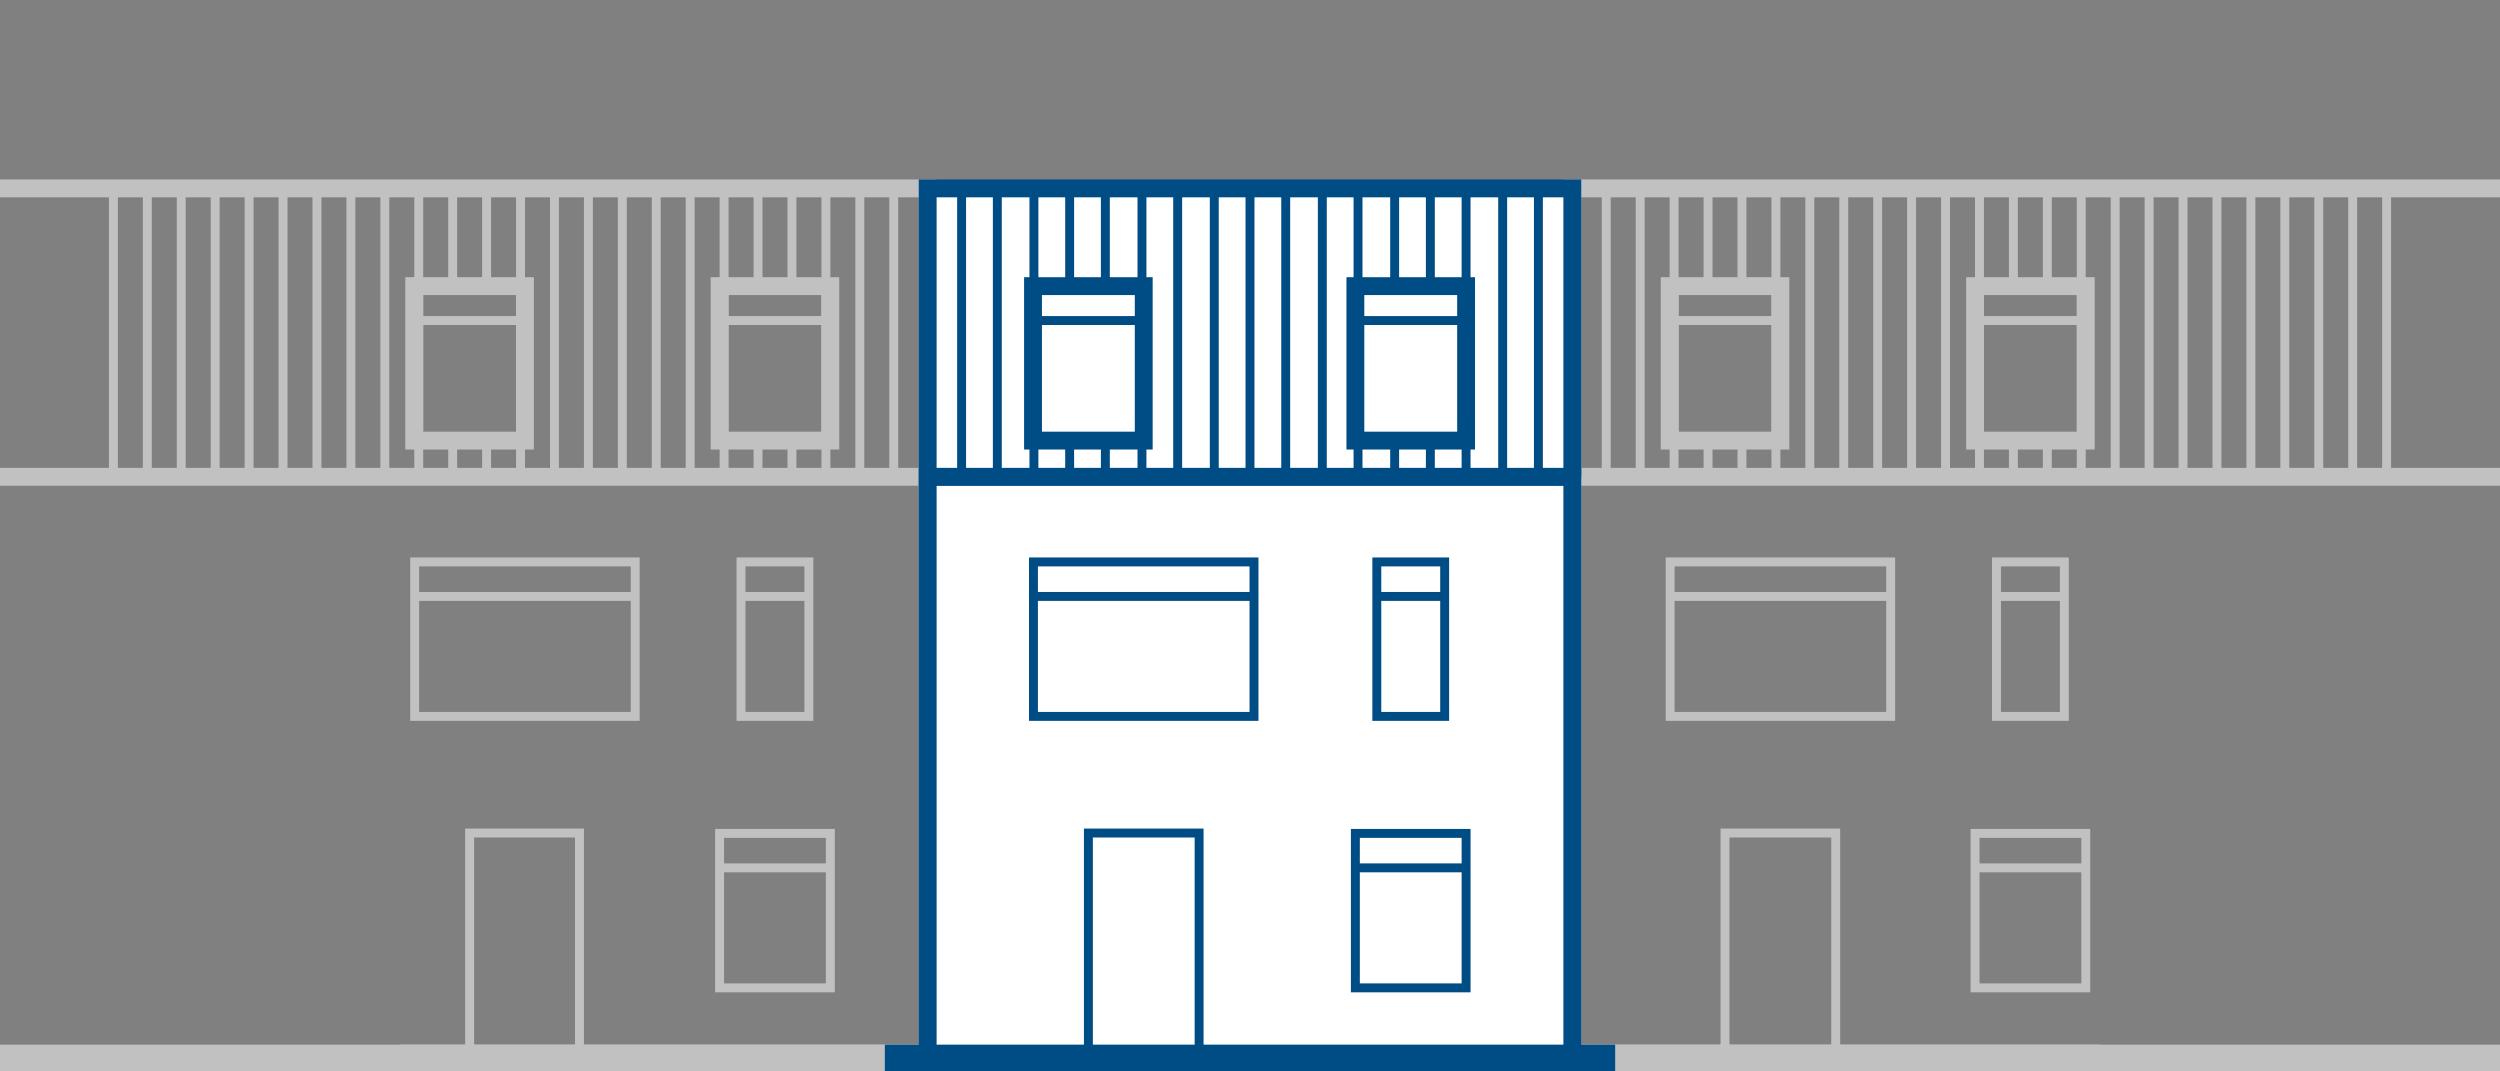 <?xml version="1.0" encoding="utf-8"?>
<!-- Generator: Adobe Illustrator 24.3.0, SVG Export Plug-In . SVG Version: 6.00 Build 0)  -->
<svg version="1.1" xmlns="http://www.w3.org/2000/svg" xmlns:xlink="http://www.w3.org/1999/xlink" x="0px" y="0px"
	 viewBox="0 0 280 120" style="enable-background:new 0 0 280 120;" xml:space="preserve">
<rect x="0" y="0" width="280" height="120" fill="#808080" stroke="none"/>
<style type="text/css">
	.st0{display:none;}
	.st1{display:inline;fill:#ECECEC;}
	.st2{display:inline;fill:#004D86;}
	.st3{display:inline;fill:#438BFF;}
	.st4{display:inline;}
	.st5{fill:#FFFFFF;stroke:#FFFFFF;stroke-width:2;stroke-linecap:round;stroke-linejoin:round;stroke-miterlimit:10;}
	.st6{fill:#004D86;stroke:#FFFFFF;stroke-width:2;stroke-linecap:round;stroke-linejoin:round;stroke-miterlimit:10;}
	.st7{fill:#FFFFFF;}
	.st8{fill:none;stroke:#FFFFFF;stroke-width:2;stroke-miterlimit:10;}
	.st9{fill:#004D86;}
	.st10{fill:#004D86;stroke:#FFFFFF;stroke-width:2;stroke-miterlimit:10;}
	.st11{fill:#ECECEC;}
	.st12{fill:#ECECEC;stroke:#C1C1C1;stroke-width:2;stroke-miterlimit:10;}
	.st13{fill:none;stroke:#C1C1C1;stroke-width:4;stroke-miterlimit:10;}
	.st14{fill:none;stroke:#C1C1C1;stroke-width:2;stroke-miterlimit:10;}
	.st15{fill:none;stroke:#004D86;stroke-width:2;stroke-miterlimit:10;}
	.st16{fill:none;stroke:#438BFF;stroke-width:5;stroke-miterlimit:10;}
	.st17{fill:#438BFF;}
	.st18{fill:#FFFFFF;stroke:#FFFFFF;stroke-width:3;stroke-linecap:round;stroke-linejoin:round;stroke-miterlimit:10;}
	.st19{fill:#438BFF;stroke:#FFFFFF;stroke-width:3;stroke-linecap:round;stroke-linejoin:round;stroke-miterlimit:10;}
	.st20{fill:none;stroke:#FFFFFF;stroke-width:3;stroke-miterlimit:10;}
	.st21{fill:#438BFF;stroke:#FFFFFF;stroke-width:3;stroke-miterlimit:10;}
	.st22{fill:#FFFFFF;stroke:#FFFFFF;stroke-width:2.04;stroke-linecap:round;stroke-linejoin:round;stroke-miterlimit:10;}
	.st23{fill:none;stroke:#FFFFFF;stroke-width:4;stroke-miterlimit:10;}
	.st24{fill:#D31925;}
	.st25{fill:#636363;}
	.st26{fill:#003053;}
	.st27{fill:#C1C1C1;}
	.st28{fill:none;stroke:#636363;stroke-width:1.4;stroke-miterlimit:10;}
	.st29{fill:none;stroke:#636363;stroke-width:3;stroke-miterlimit:10;}
	.st30{fill:none;stroke:#C1C1C1;stroke-miterlimit:10;}
	.st31{fill:#FFFFFF;stroke:#C1C1C1;stroke-miterlimit:10;}
	.st32{fill:none;stroke:#C1C1C1;stroke-width:3;stroke-miterlimit:10;}
	.st33{fill:#FFFFFF;stroke:#004D86;stroke-width:2;stroke-miterlimit:10;}
	.st34{fill:none;stroke:#004D86;stroke-miterlimit:10;}
	.st35{fill:#FFFFFF;stroke:#004D86;stroke-miterlimit:10;}
	.st36{fill:none;stroke:#004D86;stroke-width:3;stroke-miterlimit:10;}
	.st37{fill:none;stroke:#C1C1C1;stroke-width:2;stroke-linejoin:round;stroke-miterlimit:10;}
	.st38{fill:none;stroke:#D31925;stroke-width:3;stroke-miterlimit:10;}
	.st39{fill:none;stroke:#D31925;stroke-width:2;stroke-miterlimit:10;}
	.st40{fill:none;stroke:#D31925;stroke-miterlimit:10;}
	.st41{fill:none;stroke:#636363;stroke-width:2;stroke-miterlimit:10;}
	.st42{fill:none;stroke:#636363;stroke-miterlimit:10;}
	.st43{fill:none;stroke:#438BFF;stroke-miterlimit:10;}
	.st44{fill:none;stroke:#D31925;stroke-width:1.4;stroke-linecap:round;stroke-miterlimit:10;}
	.st45{fill:#FFED36;}
	.st46{fill:none;stroke:#FFED36;stroke-width:3;stroke-miterlimit:10;}
	.st47{fill:none;stroke:#438BFF;stroke-width:2;stroke-miterlimit:10;}
	.st48{fill:none;stroke:#004D86;stroke-width:4;stroke-miterlimit:10;}
	.st49{fill:#00437B;}
	.st50{fill:#FFFFFF;stroke:#438BFF;stroke-width:2;stroke-miterlimit:10;}
	.st51{fill:none;stroke:#C1C1C1;stroke-width:1.1;stroke-miterlimit:10;}
	.st52{fill:none;stroke:#C1C1C1;stroke-width:0.55;stroke-miterlimit:10;}
	.st53{fill:none;stroke:#D31925;stroke-width:1.65;stroke-miterlimit:10;}
	.st54{fill:none;stroke:#D31925;stroke-width:0.55;stroke-miterlimit:10;}
	.st55{fill:none;stroke:#D31925;stroke-width:1.1;stroke-miterlimit:10;}
	.st56{fill:none;stroke:#636363;stroke-width:1.65;stroke-miterlimit:10;}
	.st57{fill:none;stroke:#004D86;stroke-width:1.1;stroke-miterlimit:10;}
	.st58{fill:none;stroke:#004D86;stroke-width:2.2;stroke-miterlimit:10;}
	.st59{fill:none;stroke:#004D86;stroke-width:0.55;stroke-miterlimit:10;}
	.st60{fill:#FFFFFF;stroke:#004D86;stroke-width:1.1;stroke-miterlimit:10;}
	.st61{fill:none;stroke:#438BFF;stroke-width:1.1;stroke-miterlimit:10;}
	.st62{fill:none;stroke:#C1C1C1;stroke-width:2.2;stroke-miterlimit:10;}
	.st63{fill:#ECECEC;stroke:#C1C1C1;stroke-width:1.1;stroke-miterlimit:10;}
	.st64{fill:#D42A7A;}
	.st65{fill:none;stroke:#C1C1C1;stroke-width:1.65;stroke-miterlimit:10;}
	.st66{fill:none;stroke:#004D86;stroke-width:1.65;stroke-miterlimit:10;}
	.st67{fill:#FFFFFF;stroke:#C1C1C1;stroke-width:0.55;stroke-miterlimit:10;}
	.st68{fill:#FFFFFF;stroke:#004D86;stroke-width:0.55;stroke-miterlimit:10;}
	.st69{fill:none;stroke:#C1C1C1;stroke-width:1.1;stroke-linejoin:round;stroke-miterlimit:10;}
	.st70{fill:#ECECEC;stroke:#636363;stroke-miterlimit:10;}
	.st71{fill:#F7F7F7;stroke:#636363;stroke-miterlimit:10;}
	.st72{fill:none;stroke:#636363;stroke-width:1.1;stroke-miterlimit:10;}
	.st73{fill:none;stroke:#636363;stroke-width:0.55;stroke-miterlimit:10;}
	.st74{opacity:0.6;fill:#D42A7A;}
	.st75{fill:#E16CA3;}
	.st76{display:inline;fill:#D42A7A;}
	.st77{display:inline;opacity:0.6;fill:#D42A7A;}
	.st78{opacity:0.9;fill:#FFFFFF;}
</style>
<g id="BG" class="st0">
</g>
<g id="Vorlage" class="st0">
</g>
<g id="Layout">
	<g id="Overlay_weiss">
	</g>
	<g id="Ebene_6">
	</g>
	<g id="Ebene_8">
	</g>
</g>
<g id="Mouseover">
	<g>
		<g>
			<g>
				<g>
					<polyline class="st14" points="176.1,53.4 176.1,118 235.2,118 					"/>
				</g>
				<polyline class="st14" points="280,21.1 176.1,21.1 176.1,53.4 280,53.4 				"/>
				<g>
					
						<rect x="187" y="62.9" transform="matrix(-1 -4.477897e-11 4.477897e-11 -1 398.755 143.138)" class="st30" width="24.7" height="17.3"/>
					<line class="st30" x1="211.7" y1="66.8" x2="187" y2="66.8"/>
				</g>
				<g>
					
						<rect x="221.2" y="93.3" transform="matrix(-1 -8.955738e-11 8.955738e-11 -1 454.807 203.939)" class="st30" width="12.4" height="17.3"/>
					<line class="st30" x1="233.6" y1="97.2" x2="221.2" y2="97.2"/>
				</g>
				<g>
					
						<rect x="223.6" y="62.9" transform="matrix(-1 -1.455308e-10 1.455308e-10 -1 454.807 143.138)" class="st30" width="7.6" height="17.3"/>
					<line class="st30" x1="231.2" y1="66.8" x2="223.6" y2="66.8"/>
				</g>
				<g>
					<line class="st30" x1="195.1" y1="32.4" x2="195.1" y2="21.4"/>
					<line class="st30" x1="198.9" y1="53.2" x2="198.9" y2="21.4"/>
					<line class="st30" x1="191.3" y1="32.4" x2="191.3" y2="21.4"/>
					<line class="st30" x1="195.1" y1="53.4" x2="195.1" y2="49.2"/>
					<line class="st30" x1="191.3" y1="53.4" x2="191.3" y2="49.2"/>
					<line class="st30" x1="187.5" y1="53.2" x2="187.5" y2="21.4"/>
					<line class="st30" x1="183.7" y1="53.2" x2="183.7" y2="21.4"/>
					<line class="st30" x1="179.9" y1="53.2" x2="179.9" y2="21.4"/>
					<line class="st30" x1="206.5" y1="53.2" x2="206.5" y2="21.4"/>
					<line class="st30" x1="210.3" y1="53.2" x2="210.3" y2="21.4"/>
					<line class="st30" x1="202.7" y1="53.2" x2="202.7" y2="21.4"/>
					<line class="st30" x1="217.9" y1="53.2" x2="217.9" y2="21.4"/>
					<line class="st30" x1="221.7" y1="53.2" x2="221.7" y2="21.4"/>
					<line class="st30" x1="225.5" y1="32.1" x2="225.5" y2="21.4"/>
					<line class="st30" x1="229.3" y1="32.1" x2="229.3" y2="21.4"/>
					<line class="st30" x1="233.1" y1="53.2" x2="233.1" y2="21.4"/>
					<line class="st30" x1="236.9" y1="53.2" x2="236.9" y2="21.4"/>
					<line class="st30" x1="214.1" y1="53.2" x2="214.1" y2="21.4"/>
					<line class="st30" x1="225.5" y1="53.2" x2="225.5" y2="49.4"/>
					<line class="st30" x1="229.3" y1="53.2" x2="229.3" y2="49.4"/>
					<g>
						<line class="st30" x1="255.9" y1="53.2" x2="255.9" y2="21.4"/>
						<line class="st30" x1="252.1" y1="53.4" x2="252.1" y2="21.4"/>
						<line class="st30" x1="248.3" y1="53.4" x2="248.3" y2="21.4"/>
						<line class="st30" x1="244.5" y1="53.2" x2="244.5" y2="21.4"/>
						<line class="st30" x1="240.7" y1="53.2" x2="240.7" y2="21.4"/>
						<line class="st30" x1="263.5" y1="53.2" x2="263.5" y2="21.4"/>
						<line class="st30" x1="267.3" y1="53.2" x2="267.3" y2="21.4"/>
						<line class="st30" x1="259.7" y1="53.2" x2="259.7" y2="21.4"/>
					</g>
				</g>
				<polyline class="st30" points="205.6,118 205.6,93.3 193.2,93.3 193.2,118 				"/>
				<g>
					
						<rect x="187" y="32.1" transform="matrix(-1 -8.954805e-11 8.954805e-11 -1 386.405 81.447)" class="st14" width="12.4" height="17.3"/>
					<line class="st31" x1="199.4" y1="35.9" x2="187" y2="35.9"/>
				</g>
				<g>
					
						<rect x="221.2" y="32.1" transform="matrix(-1 -8.954805e-11 8.954805e-11 -1 454.807 81.447)" class="st14" width="12.4" height="17.3"/>
					<line class="st31" x1="233.6" y1="35.9" x2="221.2" y2="35.9"/>
				</g>
			</g>
			<g>
				<g>
					<g>
						<polyline class="st14" points="103.9,53.4 103.9,118 44.8,118 						"/>
					</g>
					<polyline class="st14" points="0,21.1 103.9,21.1 103.9,53.4 0,53.4 					"/>
				</g>
				<g>
					
						<rect x="46.4" y="62.9" transform="matrix(-1 -4.477897e-11 4.477897e-11 -1 117.544 143.138)" class="st30" width="24.7" height="17.3"/>
					<line class="st30" x1="71.1" y1="66.8" x2="46.4" y2="66.8"/>
				</g>
				<g>
					
						<rect x="80.6" y="93.3" transform="matrix(-1 -8.955738e-11 8.955738e-11 -1 173.595 203.939)" class="st30" width="12.4" height="17.3"/>
					<line class="st30" x1="93" y1="97.2" x2="80.6" y2="97.2"/>
				</g>
				<g>
					
						<rect x="83" y="62.9" transform="matrix(-1 -1.455308e-10 1.455308e-10 -1 173.595 143.138)" class="st30" width="7.6" height="17.3"/>
					<line class="st30" x1="90.6" y1="66.8" x2="83" y2="66.8"/>
				</g>
				<g>
					<line class="st30" x1="54.5" y1="32.4" x2="54.5" y2="21.4"/>
					<line class="st30" x1="58.3" y1="53.2" x2="58.3" y2="21.4"/>
					<line class="st30" x1="50.7" y1="32.4" x2="50.7" y2="21.4"/>
					<line class="st30" x1="54.5" y1="53.4" x2="54.5" y2="49.2"/>
					<line class="st30" x1="50.7" y1="53.4" x2="50.7" y2="49.2"/>
					<line class="st30" x1="46.9" y1="53.2" x2="46.9" y2="21.4"/>
					<line class="st30" x1="43.1" y1="53.2" x2="43.1" y2="21.4"/>
					<line class="st30" x1="65.9" y1="53.2" x2="65.9" y2="21.4"/>
					<line class="st30" x1="69.7" y1="53.2" x2="69.7" y2="21.4"/>
					<line class="st30" x1="62.1" y1="53.2" x2="62.1" y2="21.4"/>
					<line class="st30" x1="77.3" y1="53.2" x2="77.3" y2="21.4"/>
					<line class="st30" x1="81.1" y1="53.2" x2="81.1" y2="21.4"/>
					<line class="st30" x1="84.9" y1="32.1" x2="84.9" y2="21.4"/>
					<line class="st30" x1="88.7" y1="32.1" x2="88.7" y2="21.4"/>
					<line class="st30" x1="92.5" y1="53.2" x2="92.5" y2="21.4"/>
					<line class="st30" x1="96.3" y1="53.2" x2="96.3" y2="21.4"/>
					<line class="st30" x1="73.5" y1="53.2" x2="73.5" y2="21.4"/>
					<line class="st30" x1="84.9" y1="53.2" x2="84.9" y2="49.4"/>
					<line class="st30" x1="88.7" y1="53.2" x2="88.7" y2="49.4"/>
					<g>
						<line class="st30" x1="20.3" y1="53.2" x2="20.3" y2="21.4"/>
						<line class="st30" x1="16.5" y1="53.4" x2="16.5" y2="21.4"/>
						<line class="st30" x1="12.7" y1="53.4" x2="12.7" y2="21.4"/>
						<line class="st30" x1="27.9" y1="53.2" x2="27.9" y2="21.4"/>
						<line class="st30" x1="31.7" y1="53.2" x2="31.7" y2="21.4"/>
						<line class="st30" x1="24.1" y1="53.2" x2="24.1" y2="21.4"/>
						<line class="st30" x1="39.3" y1="53.2" x2="39.3" y2="21.4"/>
						<line class="st30" x1="35.5" y1="53.2" x2="35.5" y2="21.4"/>
					</g>
				</g>
				<polyline class="st30" points="64.9,118 64.9,93.3 52.6,93.3 52.6,118 				"/>
				<g>
					
						<rect x="46.4" y="32.1" transform="matrix(-1 -8.954805e-11 8.954805e-11 -1 105.194 81.447)" class="st14" width="12.4" height="17.3"/>
					<line class="st31" x1="58.8" y1="35.9" x2="46.4" y2="35.9"/>
				</g>
				<g>
					
						<rect x="80.6" y="32.1" transform="matrix(-1 -8.954805e-11 8.954805e-11 -1 173.595 81.447)" class="st14" width="12.4" height="17.3"/>
					<line class="st31" x1="93" y1="35.9" x2="80.6" y2="35.9"/>
				</g>
			</g>
			<line class="st32" x1="280" y1="118.5" x2="0" y2="118.5"/>
			<line class="st36" x1="180.9" y1="118.5" x2="99.1" y2="118.5"/>
			<g>
				<g>
					<rect x="103.9" y="53.4" class="st33" width="72.2" height="64.6"/>
				</g>
				<polyline class="st33" points="176.1,53.4 176.1,21.1 103.9,21.1 103.9,53.4 176.1,53.4 				"/>
				<g>
					
						<rect x="115.8" y="62.9" transform="matrix(-1 -4.477897e-11 4.477897e-11 -1 256.248 143.138)" class="st34" width="24.7" height="17.3"/>
					<line class="st34" x1="140.5" y1="66.8" x2="115.8" y2="66.8"/>
				</g>
				<g>
					
						<rect x="151.9" y="93.3" transform="matrix(-1 -8.955738e-11 8.955738e-11 -1 316.102 203.939)" class="st34" width="12.4" height="17.3"/>
					<line class="st34" x1="164.2" y1="97.2" x2="151.9" y2="97.2"/>
				</g>
				<g>
					
						<rect x="154.3" y="62.9" transform="matrix(-1 -1.455308e-10 1.455308e-10 -1 316.102 143.138)" class="st34" width="7.6" height="17.3"/>
					<line class="st34" x1="161.9" y1="66.8" x2="154.3" y2="66.8"/>
				</g>
				<g>
					<line class="st34" x1="123.8" y1="53.2" x2="123.8" y2="21.4"/>
					<line class="st34" x1="127.9" y1="53.2" x2="127.9" y2="21.4"/>
					<line class="st34" x1="119.8" y1="53.2" x2="119.8" y2="21.4"/>
					<line class="st34" x1="115.8" y1="53.2" x2="115.8" y2="21.4"/>
					<line class="st34" x1="111.7" y1="53.2" x2="111.7" y2="21.4"/>
					<line class="st34" x1="107.7" y1="53.2" x2="107.7" y2="21.4"/>
					<line class="st34" x1="136" y1="53.2" x2="136" y2="21.4"/>
					<line class="st34" x1="140" y1="53.2" x2="140" y2="21.4"/>
					<line class="st34" x1="131.9" y1="53.2" x2="131.9" y2="21.4"/>
					<line class="st34" x1="148.1" y1="53.2" x2="148.1" y2="21.4"/>
					<line class="st34" x1="152.1" y1="53.2" x2="152.1" y2="21.4"/>
					<line class="st34" x1="156.2" y1="53.2" x2="156.2" y2="21.4"/>
					<line class="st34" x1="160.2" y1="53.2" x2="160.2" y2="21.4"/>
					<line class="st34" x1="164.2" y1="53.2" x2="164.2" y2="21.4"/>
					<line class="st34" x1="168.3" y1="53.2" x2="168.3" y2="21.4"/>
					<line class="st34" x1="172.3" y1="53.2" x2="172.3" y2="21.4"/>
					<line class="st34" x1="144" y1="53.2" x2="144" y2="21.4"/>
				</g>
				<polyline class="st34" points="134.3,118 134.3,93.3 121.9,93.3 121.9,118 				"/>
				<g>
					
						<rect x="115.8" y="32.1" transform="matrix(-1 -8.954805e-11 8.954805e-11 -1 243.898 81.447)" class="st33" width="12.4" height="17.3"/>
					<line class="st35" x1="128.1" y1="35.9" x2="115.8" y2="35.9"/>
				</g>
				<g>
					
						<rect x="151.9" y="32.1" transform="matrix(-1 -8.954805e-11 8.954805e-11 -1 316.102 81.447)" class="st33" width="12.4" height="17.3"/>
					<line class="st35" x1="164.2" y1="35.9" x2="151.9" y2="35.9"/>
				</g>
			</g>
			<line class="st30" x1="100.1" y1="53.2" x2="100.1" y2="21.4"/>
		</g>
	</g>
	<g id="Ebene_7">
	</g>
</g>
<g id="MARGIN" class="st0">
</g>
<g id="Overlay" class="st0">
</g>
</svg>
